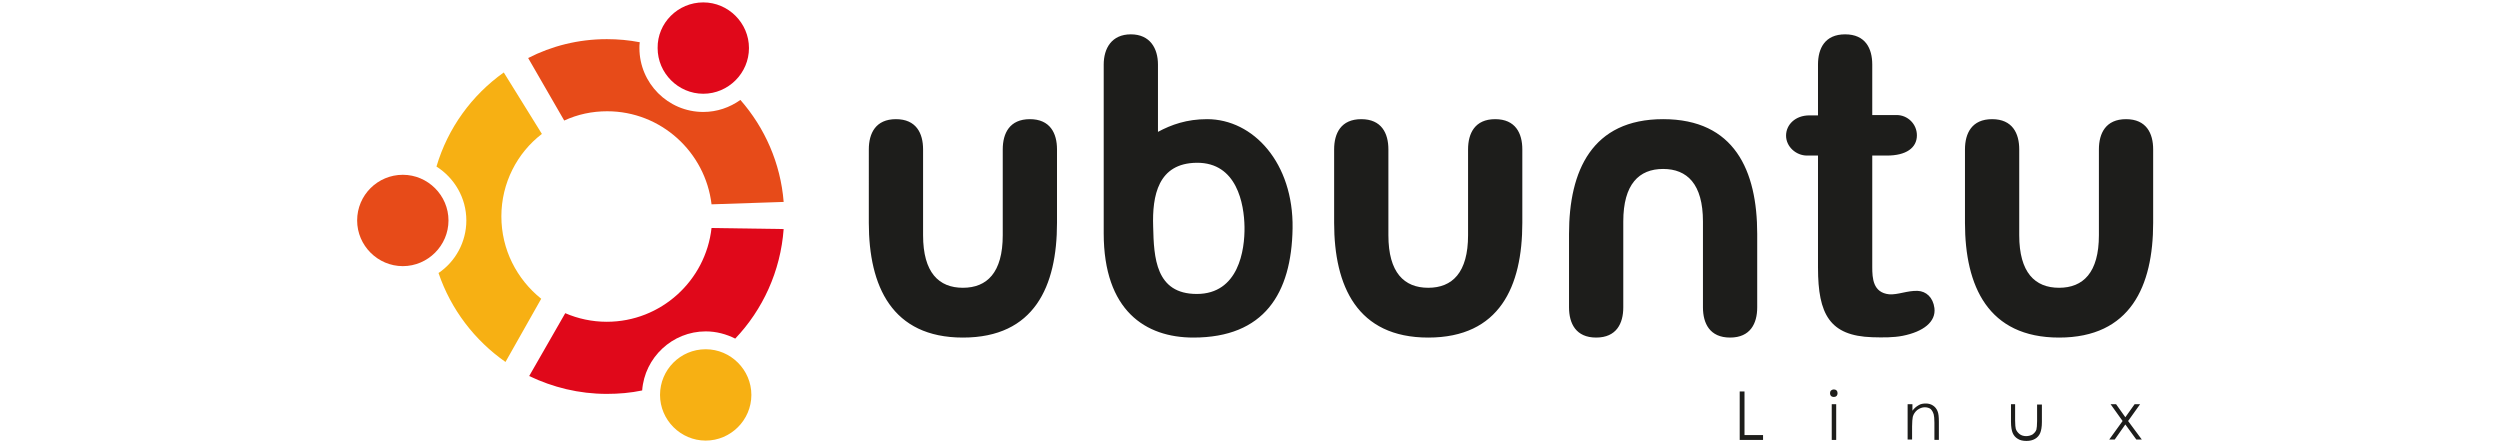 <?xml version="1.0" encoding="utf-8"?>
<svg xmlns="http://www.w3.org/2000/svg" viewBox="0 0 728 129">
  <path clip-rule="evenodd" d="M117.3 50.9c7.3 0 13.3 6 13.3 13.3 0 7.3-6 13.3-13.3 13.3-7.3 0-13.3-6-13.3-13.3 0-7.4 6-13.3 13.3-13.3zm59.4-39.5c3.3 0 6.5.3 9.6.9-.1.6-.1 1.1-.1 1.7 0 10.2 8.3 18.6 18.6 18.6 4 0 7.7-1.3 10.8-3.5 7.1 8.1 11.7 18.4 12.6 29.7l-21 .7c-1.8-15.2-14.7-27.1-30.4-27.1-4.4 0-8.6.9-12.5 2.7l-10.5-18.2c6.8-3.5 14.6-5.5 22.9-5.5z" fill="#e74b19" fill-rule="evenodd"/>
  <path clip-rule="evenodd" d="M205.5 101.7c7.3 0 13.3 6 13.3 13.3 0 7.3-6 13.3-13.3 13.3-7.3 0-13.3-6-13.3-13.3 0-7.3 5.9-13.3 13.3-13.3zm-58.3 3.7c-9-6.3-15.9-15.3-19.5-25.9 4.9-3.3 8.1-9 8.1-15.3 0-6.6-3.5-12.4-8.7-15.7 3.3-11.2 10.3-20.8 19.6-27.4L157.8 39c-7.2 5.5-11.8 14.3-11.8 24s4.5 18.3 11.6 24l-10.4 18.4z" fill="#f7b013" fill-rule="evenodd"/>
  <path clip-rule="evenodd" d="M228.2 66.7c-.9 12.3-6.1 23.5-14.1 31.9-2.6-1.3-5.5-2.1-8.6-2.1-9.7 0-17.8 7.6-18.5 17.2-3.3.7-6.8 1-10.3 1-8.1 0-15.7-1.9-22.6-5.2l10.5-18.3c3.7 1.6 7.8 2.5 12.1 2.5 15.8 0 28.8-12 30.5-27.3l21 .3zM204.8.7c7.3 0 13.3 6 13.3 13.3 0 7.3-6 13.3-13.3 13.3-7.3 0-13.3-6-13.3-13.3-.1-7.3 5.9-13.3 13.3-13.3z" fill="#e0081a" fill-rule="evenodd"/>
  <path clip-rule="evenodd" d="M280.4 98.3c-20.7 0-27.4-15-27.4-33.4V43.5c0-4.7 2-8.8 7.9-8.8s7.9 4.1 7.9 8.8v25c0 10.9 4.6 15.3 11.6 15.3S292 79.4 292 68.5v-25c0-4.7 2-8.8 7.9-8.8s7.9 4.1 7.9 8.8v21.4c0 18.5-6.6 33.4-27.4 33.4zm135.5 0c-20.7 0-27.4-15-27.4-33.4V43.5c0-4.7 2-8.8 7.9-8.8s7.9 4.1 7.9 8.8v25c0 10.9 4.6 15.3 11.6 15.3s11.6-4.4 11.6-15.3v-25c0-4.7 2-8.8 7.9-8.8s7.9 4.1 7.9 8.8v21.4c0 18.5-6.6 33.4-27.4 33.4zm183.7 0c-20.7 0-27.4-15-27.4-33.4V43.5c0-4.7 2-8.8 7.9-8.8s7.9 4.1 7.9 8.8v25c0 10.9 4.6 15.3 11.6 15.3s11.6-4.4 11.6-15.3v-25c0-4.7 2-8.8 7.9-8.8s7.9 4.1 7.9 8.8v21.4c0 18.4-6.6 33.4-27.4 33.4zM484.3 34.7c-20.7 0-27.4 15-27.4 33.4v21.4c0 4.7 2 8.8 7.9 8.8s7.9-4.1 7.9-8.8v-25c0-10.9 4.6-15.3 11.6-15.3s11.6 4.4 11.6 15.3v25c0 4.7 2 8.8 7.9 8.8s7.9-4.1 7.9-8.8V68.1c0-18.4-6.6-33.4-27.4-33.4zM348.5 47.4c11.7-.1 13.8 12 13.9 18.7.1 6.7-1.7 19.5-13.9 19.5-12 0-12.5-10.6-12.7-19.6-.3-9 1.4-18.5 12.7-18.6zm-27.1 20.5V18.8c0-4.7 2.3-8.8 7.9-8.8 5.6 0 7.9 4.1 7.9 8.8v19.6c3.9-2.1 8.4-3.7 14.3-3.7 13.5 0 25.2 12.8 24.9 31.8-.3 19-8.3 31.8-28.9 31.8-13.9 0-26.1-7.8-26.1-30.4zm208 10.1V45.3h-3.2c-3.2 0-6.1-2.6-6.1-5.8 0-3.2 2.7-5.9 6.8-5.9h2.5V18.8c0-4.7 2-8.8 7.9-8.8s7.9 4.1 7.9 8.8v14.7h7.1c3.2 0 5.9 2.6 5.9 5.9 0 3.7-3.2 5.9-8.7 5.9h-4.3v32.5c0 3.2.2 7.4 4.9 7.9 2.5.2 5.3-1.1 8.3-1 2.5.1 4.5 1.9 4.9 5 .5 4-3.2 6.9-9.3 8.1-2.6.5-5.6.5-8.8.4-12.4-.4-15.8-6.7-15.8-20.2z" fill="#1d1d1b" fill-rule="evenodd"/>
  <path d="M506.6 114h1.4v12.7h5.4v1.4h-6.8V114zm27.4-.6c.3 0 .6.1.8.3.2.2.3.5.3.8 0 .3-.1.6-.3.8-.2.2-.5.3-.8.3-.3 0-.6-.1-.8-.3-.2-.2-.3-.5-.3-.8 0-.3.1-.6.3-.8.3-.2.5-.3.8-.3zm-.6 4.3h1.3v10.4h-1.3v-10.4zm22.2 0h1.3v1.9c.5-.7 1.1-1.2 1.8-1.6.6-.4 1.4-.5 2.1-.5.8 0 1.5.2 2.1.6.6.4 1 .9 1.3 1.6.3.7.4 1.7.4 3.1v5.3h-1.3v-5c0-1.2-.1-2-.2-2.4-.2-.7-.5-1.2-.9-1.6-.4-.3-1-.5-1.7-.5-.8 0-1.5.3-2.2.8-.6.5-1.1 1.2-1.3 2-.1.5-.2 1.5-.2 2.8v3.8h-1.3v-10.3h.1zm29.9 0h1.3v4.8c0 1.2.1 2 .2 2.4.2.6.6 1.1 1.1 1.5.5.4 1.2.6 1.9.6s1.4-.2 1.9-.5c.5-.4.9-.8 1.1-1.4.1-.4.2-1.3.2-2.5v-4.8h1.4v5.1c0 1.4-.2 2.5-.5 3.2-.3.7-.8 1.3-1.5 1.7-.7.4-1.5.6-2.5.6s-1.9-.2-2.5-.6c-.7-.4-1.2-1-1.5-1.7-.3-.7-.5-1.8-.5-3.3v-5.1h-.1zm29.1 0h1.6l2.7 3.8 2.7-3.8h1.6l-3.5 4.9 4 5.4h-1.6l-3.2-4.4-3.1 4.4h-1.6l3.9-5.4-3.5-4.9z" fill="#1d1d1b"/>
</svg>